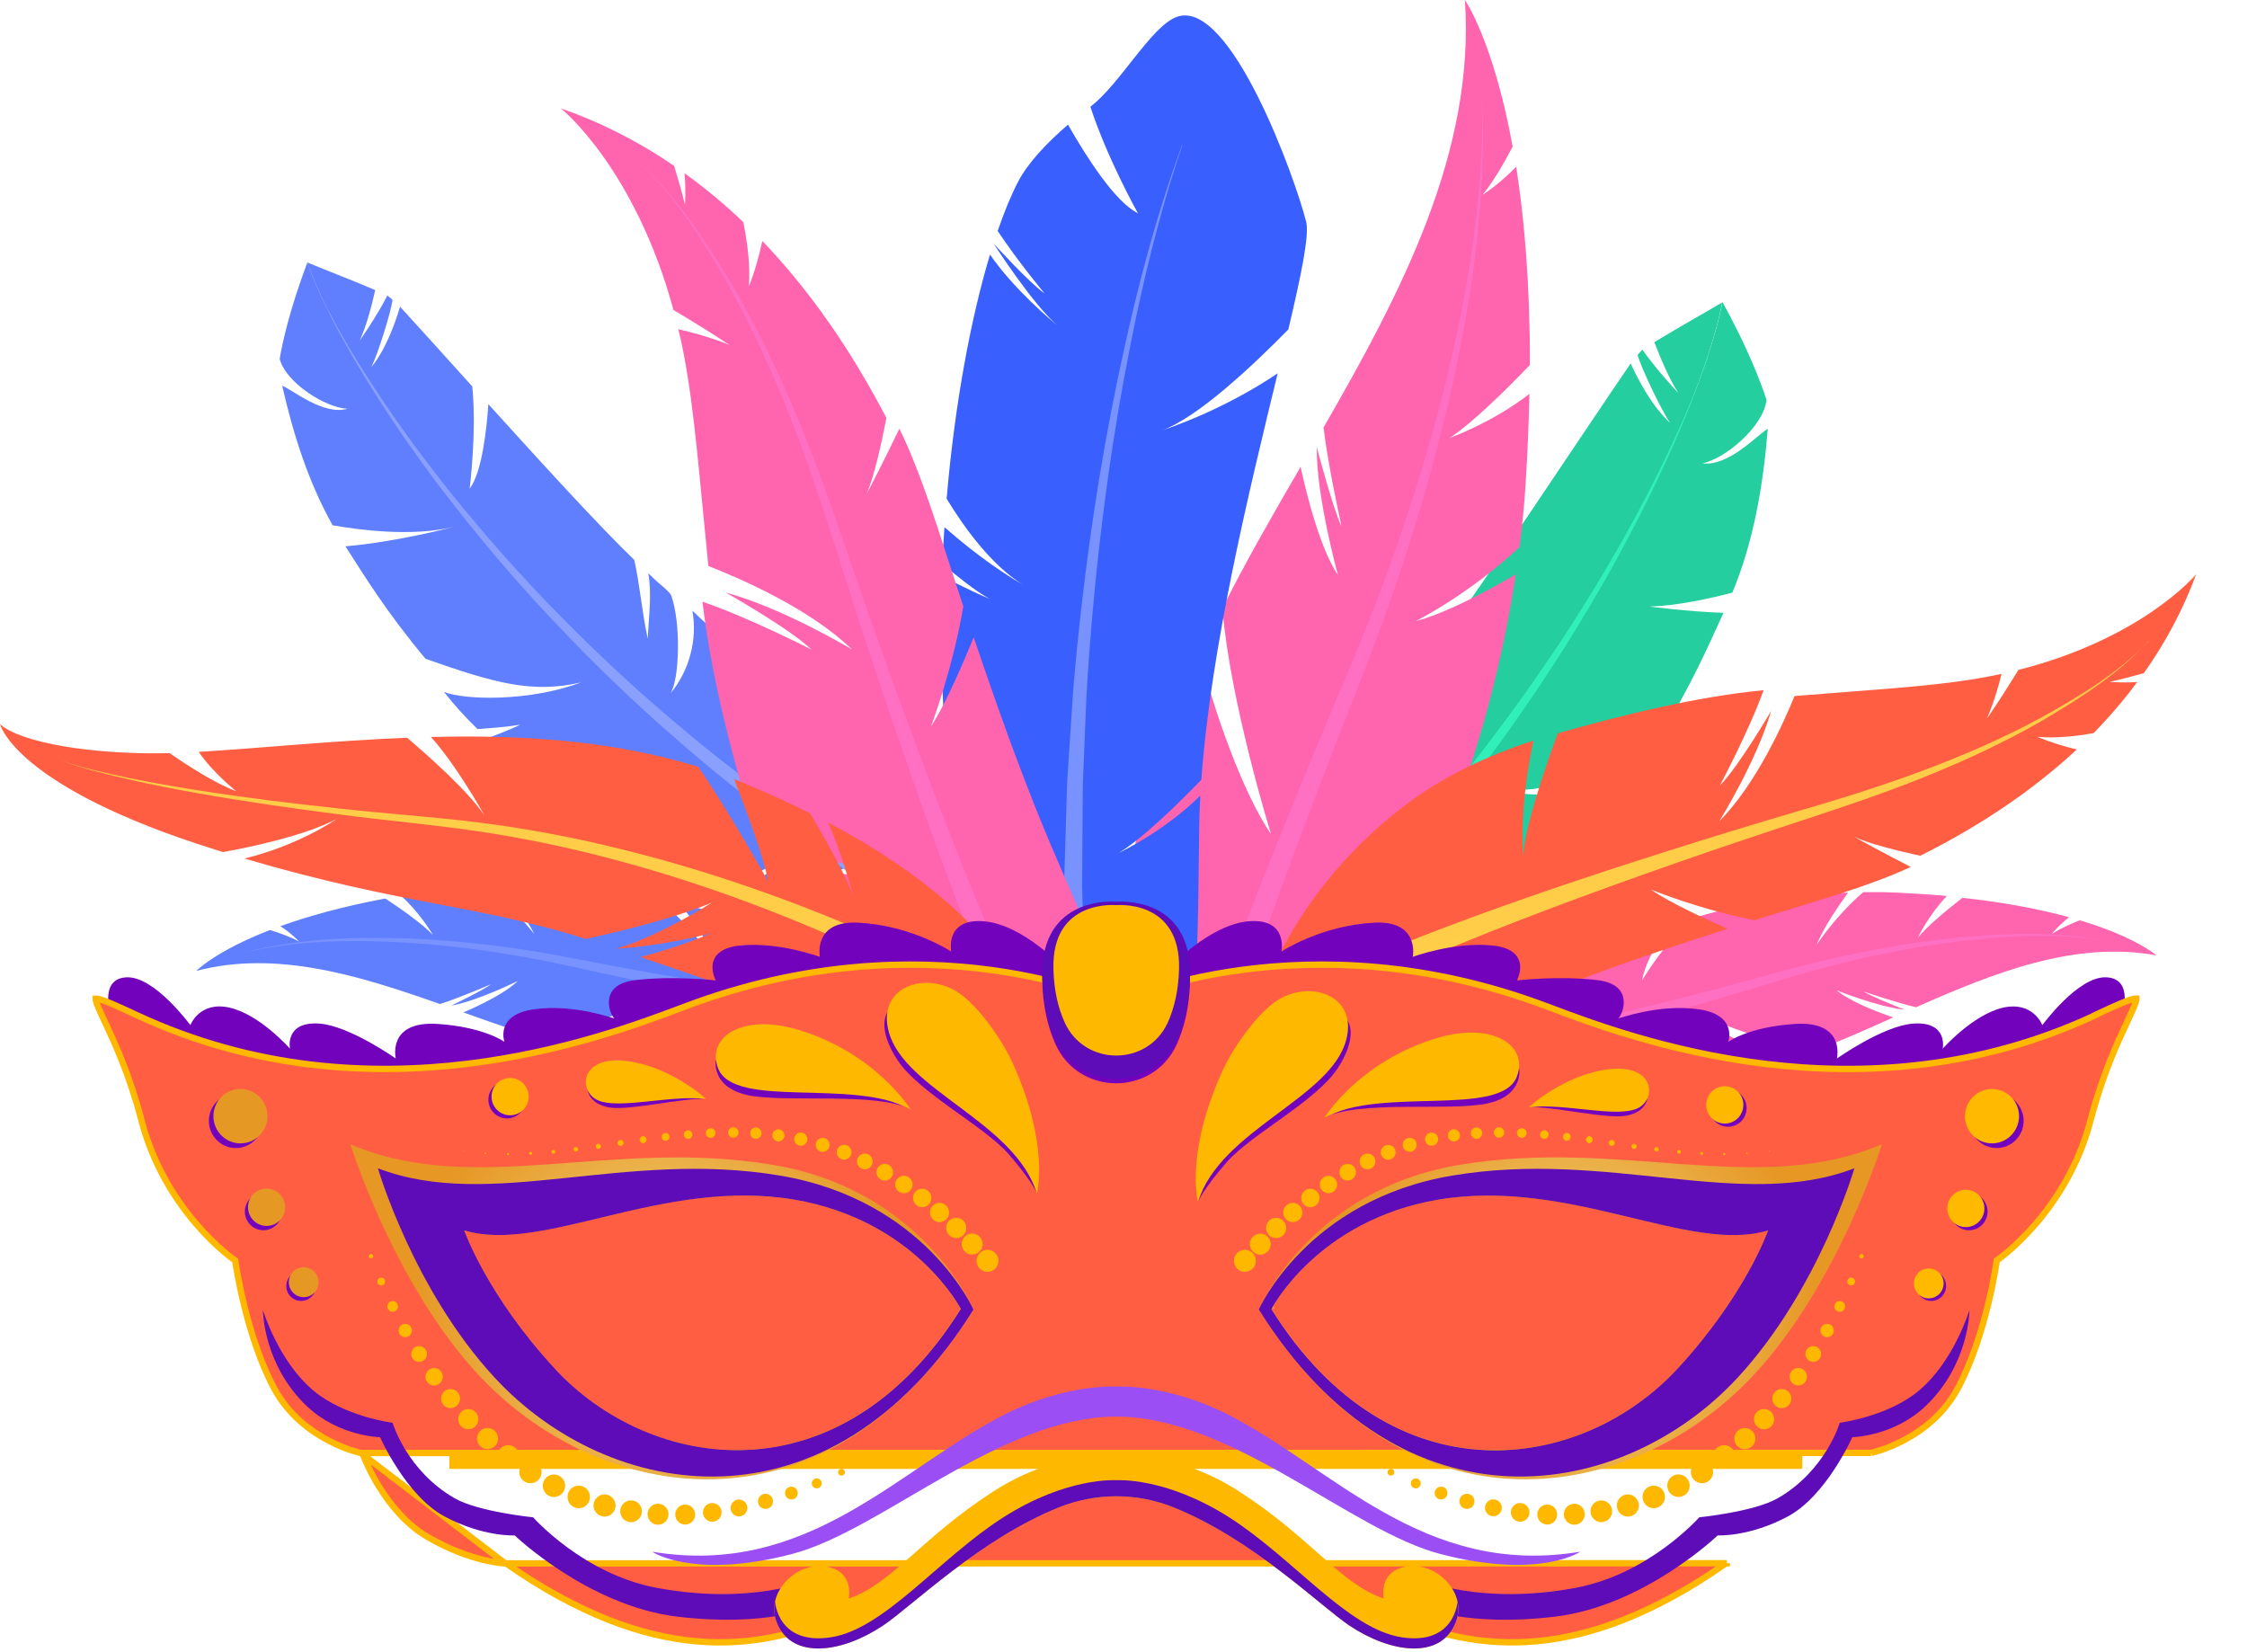 <svg width="170" height="125" viewBox="0 0 170 125" fill="none" xmlns="http://www.w3.org/2000/svg">
<rect x="33.998" y="81.886" width="102.357" height="29.245" fill="#FFB800"/>
<path d="M104.599 63.306C104.643 63.35 104.686 63.393 104.734 63.427C104.691 63.388 104.648 63.345 104.599 63.306Z" fill="url(#paint0_linear_1_306)"/>
<path d="M93.622 77.46C93.253 77.134 91.496 69.825 92.088 68.915C93.597 66.609 95.455 64.668 97.619 62.15C99.618 59.831 101.89 57.275 103.424 55.283C103.334 57.679 104.372 60.075 106.135 61.67C106.192 61.74 106.249 61.785 106.313 61.83C106.256 61.779 106.199 61.721 106.135 61.67C105.218 60.619 104.467 56.077 104.938 53.816C105.053 53.483 105.721 52.797 105.931 52.522C106.129 52.279 106.319 52.022 106.517 51.779C106.466 53.438 106.956 55.136 107.325 57.013C107.484 54.796 107.338 52.637 107.503 50.542C111.449 45.475 120.112 32.209 123.37 27.5C124.911 30.844 126.279 31.895 126.362 32.004C125.668 31.004 124.166 27.82 123.892 26.86C124.051 26.674 124.172 26.533 124.255 26.456C125.407 28.077 126.896 29.653 126.985 29.742C126.304 28.711 125.623 27.084 125.159 25.886C127.565 24.432 128.57 23.906 130.295 22.881C130.295 22.881 126.699 45.379 93.609 77.473L93.622 77.46Z" fill="#24CE9E"/>
<path d="M131.065 44.835C129.43 45.264 126.846 45.847 124.777 45.885C124.777 45.885 127.654 46.27 130.391 46.366C129.2 48.967 127.953 51.862 125.401 56.026C120.175 58.774 117.241 60.068 113.193 59.735C117.445 60.67 122.664 59.825 124.3 58.89C123.625 60.056 122.868 61.189 122.04 62.266C121.124 62.342 119.711 62.432 118.559 62.413C118.654 62.445 119.844 62.816 121.378 63.111C118.323 66.891 114.485 70.267 110.679 73.796C109.527 74.866 107.332 76.583 105.422 77.928C104.283 77.762 100.935 77.204 97.867 75.808C98.052 75.923 101.094 77.819 104.334 78.671C103.182 79.44 102.265 79.946 101.966 79.94C99.79 79.811 93.769 77.563 93.629 77.435C126.712 45.341 130.314 22.843 130.314 22.843C132.236 26.347 133.178 28.82 133.649 30.255C133.433 32.247 130.537 34.713 128.793 35.053C130.785 35.316 132.93 32.913 133.745 32.439C133.401 36.661 132.695 40.908 131.072 44.816V44.828L131.065 44.835Z" fill="#24CE9E"/>
<path d="M129.156 27.09C129.156 27.09 128.812 28.23 128.055 30.172C127.304 32.112 126.133 34.854 124.542 38.051C123.74 39.652 122.842 41.356 121.849 43.144C120.844 44.931 119.743 46.782 118.565 48.678C117.369 50.562 116.108 52.496 114.753 54.412C114.091 55.373 113.378 56.327 112.684 57.288C111.965 58.23 111.271 59.203 110.52 60.126L109.419 61.529C109.037 61.99 108.668 62.451 108.286 62.913C107.548 63.835 106.765 64.725 106.001 65.622C105.238 66.519 104.448 67.371 103.691 68.236C102.921 69.088 102.138 69.914 101.381 70.728C100.598 71.535 99.84 72.316 99.089 73.091C98.319 73.847 97.581 74.584 96.849 75.302C96.117 76.019 95.379 76.685 94.685 77.352C93.991 78.018 93.291 78.639 92.61 79.228C91.254 80.394 89.988 81.439 88.868 82.348C87.735 83.258 86.755 84.046 85.934 84.686C84.298 85.961 83.35 86.698 83.35 86.698C82.987 86.973 82.484 86.916 82.21 86.55C81.937 86.185 81.994 85.679 82.357 85.404H82.376C82.376 85.404 83.324 84.686 84.992 83.45C86.64 82.201 89.008 80.42 91.738 78.178C92.419 77.621 93.113 77.031 93.813 76.384C94.526 75.744 95.264 75.09 96.009 74.405C96.747 73.707 97.511 72.989 98.281 72.252C99.045 71.509 99.815 70.741 100.604 69.953C101.374 69.158 102.164 68.351 102.953 67.531C103.723 66.686 104.531 65.866 105.301 64.988C106.071 64.117 106.861 63.252 107.624 62.349C108.006 61.9 108.395 61.458 108.776 61.004L109.909 59.633C110.673 58.723 111.38 57.775 112.124 56.852C112.837 55.911 113.556 54.975 114.237 54.034C115.625 52.157 116.917 50.254 118.158 48.409C119.38 46.545 120.506 44.719 121.55 42.964C122.581 41.209 123.517 39.518 124.351 37.942C125.999 34.784 127.227 32.074 128.029 30.152C128.831 28.23 129.201 27.103 129.201 27.103H129.169L129.156 27.09Z" fill="#31EFB9"/>
<path d="M53.598 53.061C53.545 53.1 53.497 53.133 53.449 53.148C53.502 53.119 53.55 53.09 53.598 53.061Z" fill="url(#paint1_linear_1_306)"/>
<path d="M64.404 65.363C29.567 40.161 23.248 19.857 23.248 19.857C24.978 20.571 25.974 20.926 28.387 21.946C28.127 23.125 27.711 24.713 27.215 25.759C27.288 25.658 28.462 24.008 29.307 22.353C29.387 22.42 29.525 22.53 29.698 22.685C29.581 23.605 28.601 26.751 28.101 27.767C28.169 27.655 29.282 26.501 30.266 23.202C31.511 24.553 33.496 26.76 35.733 29.24C36.076 32.76 35.531 36.969 35.531 36.969C36.464 35.77 36.826 32.416 36.947 30.576C40.928 34.98 45.415 39.891 47.988 42.362C48.413 44.271 48.567 46.293 49.004 48.312C49.096 46.532 49.32 44.898 49.047 43.373C49.261 43.576 49.474 43.774 49.691 43.983C49.928 44.198 50.639 44.748 50.78 45.047C51.514 47.07 51.432 51.364 50.723 52.466C50.672 52.521 50.628 52.575 50.584 52.628C50.624 52.582 50.675 52.527 50.723 52.466C52.146 50.755 52.78 48.394 52.383 46.197C54.067 47.838 56.505 49.9 58.664 51.768C60.997 53.797 62.967 55.338 64.669 57.27C65.336 58.038 64.691 65.028 64.396 65.378L64.408 65.374L64.404 65.363Z" fill="#607FFF"/>
<path d="M64.403 65.362C64.285 65.493 59.017 68.385 57.031 68.793C56.745 68.855 55.831 68.502 54.671 67.945C57.558 66.723 60.106 64.569 60.266 64.431C57.609 66.123 54.604 67.094 53.559 67.401C51.612 66.422 49.369 65.128 48.156 64.291C44.169 61.529 40.172 58.94 36.851 55.851C38.227 55.371 39.281 54.871 39.361 54.83C38.302 55.004 36.976 55.098 36.129 55.159C35.215 54.275 34.364 53.338 33.59 52.348C35.227 52.993 40.157 53.066 43.957 51.627C40.272 52.488 37.382 51.672 32.193 49.841C29.161 46.202 27.619 43.638 26.134 41.333C30.086 40.993 34.353 39.854 34.353 39.854C31.149 40.648 27.001 40.068 25.165 39.74C23.332 36.48 22.184 32.848 21.35 29.183C22.175 29.516 24.47 31.45 26.283 30.926C24.622 30.853 21.624 28.955 21.159 27.148C21.395 25.768 21.943 23.356 23.253 19.855C23.253 19.855 29.573 40.159 64.409 65.361L64.398 65.364L64.403 65.362Z" fill="#607FFF"/>
<path d="M24.873 23.613C24.873 23.613 25.346 24.619 26.307 26.316C27.255 28.011 28.706 30.385 30.595 33.132C31.548 34.496 32.606 35.963 33.768 37.475C34.936 38.986 36.198 40.553 37.547 42.152C38.903 43.737 40.327 45.354 41.832 46.931C42.578 47.728 43.352 48.516 44.124 49.316C44.911 50.086 45.683 50.887 46.498 51.647L47.705 52.796C48.109 53.168 48.523 53.549 48.928 53.92C49.735 54.677 50.572 55.392 51.4 56.116C52.214 56.838 53.06 57.525 53.878 58.22C54.698 58.903 55.534 59.561 56.346 60.221C57.175 60.856 57.988 61.484 58.773 62.103C59.586 62.693 60.373 63.28 61.146 63.846C61.919 64.412 62.683 64.93 63.42 65.446C64.147 65.971 64.884 66.448 65.586 66.9C66.995 67.795 68.306 68.591 69.468 69.281C70.63 69.971 71.652 70.564 72.497 71.048C74.186 72.01 75.149 72.561 75.149 72.561C75.518 72.774 75.987 72.636 76.187 72.269C76.399 71.897 76.262 71.426 75.897 71.224L75.893 71.213C75.893 71.213 74.917 70.679 73.217 69.759C71.524 68.824 69.106 67.496 66.282 65.796C65.576 65.371 64.859 64.913 64.122 64.416C63.385 63.92 62.615 63.416 61.832 62.879C61.059 62.332 60.26 61.781 59.443 61.199C58.642 60.605 57.827 60.009 56.993 59.395C56.175 58.755 55.332 58.132 54.501 57.472C53.672 56.799 52.817 56.141 51.995 55.434C51.17 54.734 50.32 54.036 49.503 53.308C49.089 52.946 48.673 52.578 48.26 52.216L47.038 51.098C46.218 50.358 45.429 49.583 44.627 48.824C43.841 48.054 43.061 47.288 42.295 46.504C40.762 44.956 39.312 43.373 37.932 41.828C36.559 40.269 35.269 38.731 34.076 37.254C32.891 35.768 31.8 34.332 30.828 32.987C28.882 30.292 27.391 27.951 26.4 26.277C25.404 24.606 24.917 23.611 24.917 23.611L24.883 23.604L24.873 23.613Z" fill="#8AA0FF"/>
<path d="M109.585 33.169C109.774 33.098 112.916 31.97 115.711 29.798C115.664 31.928 115.576 34.201 115.422 36.611C115.322 38.213 115.163 39.804 114.968 41.382C111.183 44.949 107.12 46.991 107.12 46.991C109.549 46.356 112.975 44.456 114.679 43.454C113.547 50.985 111.436 58.219 108.842 64.569C104.767 68.213 99.62 70.516 99.62 70.516C102.592 70.29 105.681 68.634 107.651 67.37C103.394 76.854 98.164 83.964 93.883 86.462C88.535 89.584 87.809 87.37 86.294 84.771C86.294 84.771 80.262 72.978 90.811 49.554C91.843 53.845 94.072 60.065 96.159 63.103C96.059 62.765 93.081 53.127 92.479 46.029C94.248 42.48 96.312 38.919 98.399 35.317C98.912 37.673 99.897 41.519 101.23 43.519C101.23 43.519 99.585 37.62 99.62 33.834C99.62 33.834 100.947 38.807 101.489 39.798C101.436 39.537 100.487 35.305 100.133 32.344C106.053 22.071 111.613 11.442 110.829 0C110.829 0 112.987 3.08 114.443 11.092C113.795 12.326 112.981 13.745 112.167 14.736C112.256 14.682 113.358 14 114.709 12.617C115.322 16.516 115.758 21.466 115.747 27.608C114.119 29.311 111.383 32.047 109.597 33.181L109.585 33.163V33.169Z" fill="#FF64AE"/>
<path d="M112.032 6.784C112.232 8.695 112.232 10.623 112.156 12.54C112.103 14.457 111.92 16.38 111.731 18.285C111.307 22.101 110.611 25.893 109.774 29.644C108.064 37.145 105.711 44.492 102.869 51.65C100.062 58.777 97.332 65.94 94.791 73.163C92.273 80.379 89.897 87.667 88.187 95.074L85.958 94.528C87.892 87.014 90.475 79.762 93.187 72.569C95.917 65.388 98.836 58.279 101.825 51.222C104.815 44.196 107.338 36.95 109.225 29.525C110.145 25.816 110.935 22.059 111.454 18.261C111.696 16.362 111.914 14.463 112.026 12.54C112.144 10.629 112.191 8.701 112.044 6.796L112.032 6.784Z" fill="#FF70C2"/>
<path d="M145.092 70.952C145.142 70.852 145.946 69.189 147.294 67.786C146.143 67.677 144.905 67.6 143.585 67.536C142.713 67.494 141.838 67.485 140.971 67.495C138.803 69.36 137.453 71.47 137.453 71.47C137.946 70.172 139.184 68.412 139.818 67.533C135.662 67.697 131.62 68.429 128.017 69.468C125.797 71.485 124.23 74.183 124.23 74.183C124.533 72.566 125.617 70.966 126.421 69.965C121.022 71.735 116.85 74.174 115.238 76.381C113.228 79.127 114.386 79.653 115.701 80.65C115.701 80.65 121.73 84.677 135.067 80.291C132.801 79.472 129.563 77.867 128.037 76.534C128.208 76.611 133.262 78.826 137.074 79.582C139.097 78.827 141.159 77.908 143.238 76.975C141.993 76.552 139.967 75.772 138.963 74.925C138.963 74.925 142.06 76.18 144.113 76.393C144.113 76.393 141.493 75.364 140.993 75.011C141.131 75.058 143.367 75.828 144.96 76.205C150.893 73.578 156.982 71.157 163.145 72.276C163.145 72.276 161.603 70.9 157.349 69.625C156.636 69.905 155.822 70.277 155.239 70.656C155.273 70.602 155.709 70.048 156.54 69.392C154.46 68.828 151.807 68.283 148.473 67.926C147.454 68.712 145.808 70.055 145.081 70.966L145.092 70.946L145.092 70.952Z" fill="#FF64AE"/>
<path d="M159.544 71.195C155.407 70.521 151.184 70.812 147.046 71.372C142.903 71.958 138.833 72.904 134.835 74.122C130.824 75.34 126.797 76.521 122.736 77.583C118.68 78.638 114.581 79.625 110.389 80.228L110.222 78.969C114.34 78.481 118.429 77.61 122.493 76.664C126.556 75.705 130.611 74.644 134.642 73.52C138.692 72.395 142.814 71.547 146.983 71.055C151.143 70.603 155.392 70.413 159.512 71.191L159.531 71.189L159.544 71.195Z" fill="#FF70C2"/>
<path d="M32.751 70.733C32.694 70.637 31.765 69.041 30.313 67.747C31.453 67.549 32.681 67.376 33.992 67.209C34.858 67.1 35.73 67.023 36.596 66.966C38.9 68.657 40.409 70.656 40.409 70.656C39.817 69.4 38.448 67.741 37.748 66.915C41.905 66.754 45.991 67.171 49.664 67.927C52.032 69.766 53.801 72.335 53.801 72.335C53.375 70.746 52.172 69.234 51.294 68.298C56.812 69.644 61.16 71.752 62.936 73.827C65.151 76.409 64.037 77.024 62.802 78.12C62.802 78.12 57.099 82.604 43.464 79.267C45.66 78.273 48.767 76.422 50.186 74.974C50.02 75.064 45.151 77.665 41.408 78.716C39.333 78.12 37.207 77.364 35.062 76.595C36.271 76.076 38.232 75.141 39.168 74.218C39.168 74.218 36.176 75.711 34.145 76.082C34.145 76.082 36.679 74.852 37.15 74.462C37.016 74.519 34.846 75.461 33.286 75.961C27.169 73.802 20.912 71.861 14.852 73.456C14.852 73.456 16.284 71.963 20.428 70.361C21.16 70.585 22 70.893 22.611 71.226C22.573 71.175 22.096 70.656 21.217 70.067C23.248 69.343 25.851 68.593 29.148 67.978C30.224 68.683 31.968 69.894 32.764 70.746L32.751 70.727V70.733Z" fill="#607FFF"/>
<path d="M18.353 72.104C22.407 71.002 26.653 70.867 30.835 70.995C35.03 71.162 39.212 71.681 43.33 72.495C47.436 73.289 51.554 74.045 55.685 74.686C59.81 75.314 63.954 75.865 68.098 76.031L68.028 77.3C63.807 77.018 59.651 76.358 55.513 75.621C51.389 74.878 47.283 74.019 43.184 73.11C39.11 72.206 34.972 71.578 30.797 71.316C26.64 71.079 22.401 71.117 18.321 72.11H18.34L18.353 72.104Z" fill="#7892FF"/>
<path d="M87.822 32.587C88.279 32.443 92.431 31.092 96.664 28.247C94.572 36.886 91.627 48.81 90.89 58.991C89.274 60.669 86.52 63.392 84.644 64.529C84.991 64.365 88.217 62.767 90.813 60.192C90.762 61.039 90.732 61.868 90.726 62.679C90.613 70.124 90.753 76.255 89.253 80.431C88.669 82.07 85.716 84.123 83.954 84.033C80.86 83.881 78.45 81.469 78.45 81.469C78.45 81.469 73.004 77.01 71.453 54.827C71.186 51.016 71.147 47.227 71.265 43.568C72.847 44.434 74.602 45.199 74.877 45.313C73.797 44.73 72.155 43.387 71.3 42.666C71.334 41.727 71.39 40.795 71.454 39.883C74.119 42.228 76.267 43.591 77.371 44.22C74.977 42.75 72.898 39.831 71.619 37.733C72.239 30.481 73.471 24.012 74.899 19.261C76.756 21.94 79.59 24.29 79.97 24.595C78.128 23.002 75.337 18.685 75.173 18.421C75.35 18.613 77.852 21.377 79.032 22.202C78.916 22.063 77.04 19.813 75.481 17.474C75.988 15.995 76.509 14.736 77.034 13.736C77.728 12.393 79.123 10.87 80.8 9.431C82.173 11.839 84.365 15.292 86.093 16.134C86.015 15.994 83.797 12.033 82.493 8.072C84.737 6.383 87.087 1.986 89.029 1.278C93.07 -0.187 97.987 13.455 98.819 16.779C99.071 17.782 98.454 20.764 97.472 24.921C94.803 27.648 90.546 31.661 87.826 32.591L87.805 32.592L87.822 32.587Z" fill="#395FFF"/>
<path d="M89.46 10.959C87.245 17.493 85.787 24.255 84.612 31.043C83.47 37.84 82.703 44.696 82.261 51.565C82.156 53.286 82.105 55.008 82.029 56.72L81.924 59.298L81.903 61.876L81.869 67.04L82.025 72.196L82.101 74.774C82.135 75.63 82.211 76.487 82.261 77.348L82.611 82.491L82.699 83.775L82.834 85.056L83.112 87.621L83.668 92.747L81.713 92.976L81.28 87.791L81.061 85.2L80.951 83.907L80.892 82.609L80.66 77.42C80.627 76.555 80.572 75.69 80.555 74.821L80.534 72.222L80.5 67.023L80.656 61.834L80.732 59.243L80.9 56.653C81.023 54.923 81.115 53.197 81.254 51.476C81.861 44.581 82.792 37.726 84.102 30.937C85.437 24.162 87.063 17.425 89.435 10.942L89.448 10.955L89.46 10.959Z" fill="#7892FF"/>
<path d="M79.912 38.08C79.651 37.944 79.396 37.788 79.144 37.628C79.545 37.881 79.801 38.021 79.912 38.08Z" fill="url(#paint2_linear_1_306)"/>
<path d="M83.232 89.416C83.232 89.416 72.215 87.474 63.471 76.165C61.056 73.038 59.251 69.356 57.883 65.389C63.912 66.558 67.815 66.081 67.815 66.081C65.237 66.031 59.137 63.968 57.207 63.299C55.523 57.736 53.806 51.256 53.146 45.522C56.744 46.757 61.388 49.143 61.388 49.143C59.824 47.607 54.901 44.825 54.901 44.825C59.191 45.999 64.147 48.951 64.457 49.138C61.219 45.994 55.855 43.706 53.593 42.823C52.961 36.645 52.546 30.944 51.712 26.697C51.598 26.083 51.461 25.485 51.32 24.909C53.44 25.381 54.994 26.011 55.196 26.105C53.735 25.128 52.116 24.146 50.954 23.455C48.065 12.838 42.619 8.35 42.434 8.196C45.459 9.255 48.321 10.709 51.009 12.558C51.26 13.392 51.669 14.802 51.821 15.493C51.821 15.493 51.903 14.462 51.794 13.112C53.331 14.215 54.819 15.45 56.237 16.805C56.537 18.292 56.782 20.108 56.657 21.671C56.657 21.671 57.185 20.47 57.676 18.231C61.203 21.913 64.343 26.395 67.063 31.624C66.687 33.567 66.109 36.178 65.553 37.38C65.689 37.177 66.998 34.615 68.044 32.431C69.751 35.904 71.108 40.502 72.454 44.578C72.596 45.023 72.749 45.451 72.88 45.879C72.106 50.477 70.552 54.647 70.443 54.943C71.56 53.269 73.059 49.714 73.665 48.216C78.969 63.936 80.746 66.24 83.237 72.786C87.653 84.385 83.237 89.421 83.237 89.421V89.41L83.232 89.416Z" fill="#FF64AE"/>
<path d="M48.235 12.179C51.091 14.72 53.222 17.957 55.191 21.205C57.148 24.492 58.799 27.948 60.276 31.471C61.754 34.993 63.024 38.614 64.251 42.225C65.488 45.829 66.764 49.429 68.067 53.011C70.689 60.166 73.42 67.282 76.478 74.245C77.999 77.724 79.629 81.164 81.406 84.494C83.183 87.814 85.124 91.084 87.511 93.844L85.909 95.248C83.379 92.17 81.499 88.785 79.76 85.356C78.037 81.915 76.478 78.409 75.033 74.865C72.117 67.787 69.56 60.583 67.107 53.346C65.886 49.73 64.692 46.098 63.542 42.461C62.397 38.812 61.214 35.207 59.819 31.657C58.423 28.118 56.848 24.645 54.972 21.326C53.075 18.045 51.02 14.769 48.224 12.179L48.235 12.19V12.179Z" fill="#FF70C2"/>
<path d="M94.607 77.969C94.607 77.969 96.499 68.268 106.514 60.766C109.287 58.697 112.527 57.169 116.013 56.028C114.882 61.328 115.238 64.79 115.238 64.79C115.329 62.52 117.224 57.171 117.858 55.479C122.749 54.089 128.423 52.693 133.427 52.219C132.289 55.373 130.118 59.428 130.118 59.428C131.487 58.079 134.003 53.781 134.003 53.781C132.898 57.551 130.237 61.869 130.069 62.138C132.863 59.341 134.958 54.643 135.77 52.661C141.169 52.209 146.14 51.953 149.858 51.29C150.398 51.195 150.917 51.09 151.429 50.979C150.986 52.846 150.396 54.202 150.323 54.374C151.201 53.1 152.086 51.689 152.705 50.684C162.005 48.321 166.03 43.599 166.156 43.439C165.185 46.085 163.853 48.587 162.198 50.927C161.467 51.126 160.235 51.467 159.622 51.585C159.622 51.585 160.521 51.679 161.693 51.599C160.708 52.933 159.607 54.219 158.397 55.462C157.099 55.696 155.511 55.879 154.143 55.741C154.143 55.741 155.187 56.229 157.122 56.702C153.848 59.747 149.89 62.442 145.279 64.743C143.596 64.377 141.335 63.821 140.286 63.301C140.464 63.425 142.666 64.624 144.56 65.588C141.501 67.025 137.473 68.145 133.893 69.261C133.506 69.386 133.117 69.499 132.754 69.621C128.761 68.854 125.155 67.405 124.902 67.299C126.34 68.313 129.411 69.701 130.71 70.269C116.917 74.664 114.873 76.192 109.115 78.279C98.925 81.963 94.621 77.98 94.621 77.98L94.62 77.967L94.607 77.969Z" fill="#FF5E43"/>
<path d="M162.565 48.476C160.313 50.964 157.448 52.782 154.585 54.476C151.687 56.149 148.649 57.558 145.556 58.799C142.458 60.048 139.276 61.108 136.116 62.145C132.957 63.183 129.801 64.245 126.656 65.345C120.374 67.544 114.124 69.842 108.018 72.437C104.957 73.725 101.947 75.098 99.013 76.608C96.094 78.129 93.219 79.78 90.797 81.833L89.37 80.112C92.12 77.922 95.12 76.332 98.156 74.872C101.194 73.418 104.285 72.112 107.401 70.9C113.632 68.469 119.965 66.353 126.324 64.338C129.501 63.33 132.694 62.353 135.88 61.415C139.086 60.481 142.254 59.501 145.371 58.34C148.481 57.18 151.544 55.859 154.467 54.273C157.366 52.657 160.255 50.914 162.569 48.501L162.579 48.48L162.565 48.476Z" fill="#FFCD48"/>
<path d="M78.419 78.342C78.419 78.342 76.332 79.928 71.215 79.603C68.211 79.423 58.075 75.659 48.456 72.409C51.342 71.667 53.644 70.673 53.844 70.586C50.277 71.554 46.757 71.775 46.608 71.786C49.899 70.817 53.859 68.289 53.859 68.289C50.881 69.545 46.255 70.617 44.316 71.034C36.201 68.464 30.301 68.438 18.492 64.952C22.498 63.989 25.318 62.073 25.492 61.944C22.974 63.304 18.297 64.21 16.875 64.462C16.67 64.401 16.466 64.334 16.261 64.272C1.121 59.539 0 54.786 0 54.786C1.53 56.181 6.969 57.118 12.833 56.98C14.086 57.85 16.307 59.297 17.873 59.858C17.755 59.766 16.061 58.406 15.033 56.882C19.776 56.603 25.169 56.037 30.798 55.816C32.481 57.242 35.423 59.869 36.651 61.692C36.503 61.424 34.466 57.803 32.604 55.759C39.307 55.584 46.266 55.986 52.82 58.01C55.123 61.342 58.111 66.682 58.111 66.682C57.845 65.024 56.371 61.089 55.547 58.952C55.839 59.07 56.126 59.178 56.417 59.307C58.183 60.039 59.805 60.785 61.294 61.532C62.138 62.959 64.031 66.26 64.563 67.815C64.338 66.996 63.53 64.153 62.65 62.227C77.769 70.23 78.414 78.342 78.414 78.342H78.404H78.419Z" fill="#FF5E43"/>
<path d="M4.564 57.515C6.243 58.113 7.993 58.483 9.722 58.854C11.462 59.209 13.217 59.519 14.977 59.791C18.487 60.343 22.023 60.78 25.558 61.156C29.094 61.558 32.635 61.779 36.191 62.222C39.737 62.67 43.252 63.324 46.726 64.179C53.67 65.868 60.444 68.273 66.984 71.194C73.523 74.103 79.832 77.559 85.9 81.339L84.954 82.868C78.998 78.985 72.847 75.442 66.431 72.424C60.02 69.396 53.363 66.868 46.511 65.044C43.083 64.128 39.614 63.402 36.099 62.882C32.594 62.367 29.038 62.068 25.507 61.594C21.972 61.136 18.451 60.631 14.941 60.008C13.186 59.699 11.436 59.354 9.707 58.957C7.972 58.556 6.232 58.144 4.57 57.515V57.505L4.564 57.515Z" fill="#FFCD48"/>
<path d="M159.308 73.94C157.196 73.882 154.515 77.56 154.515 77.56C154.515 77.56 153.831 75.726 151.545 76.235C149.264 76.755 146.979 79.337 146.979 79.337C146.979 79.337 147.408 77.269 144.775 77.439C142.494 77.589 138.974 80.084 138.974 80.084C138.974 80.084 139.659 77.206 135.777 77.468C132.277 77.696 130.753 78.822 130.753 78.822C130.753 78.822 131.491 76.755 128.472 76.352C125.444 75.949 122.599 77.041 122.431 77.041C122.768 76.793 123.694 74.498 120.888 74.158C117.975 73.799 114.769 74.173 114.769 74.173C114.769 74.173 116.008 71.829 112.878 71.528C109.976 71.246 106.885 72.392 106.885 72.392C106.885 72.392 107.444 69.621 103.968 69.805C99.917 70.018 96.952 71.989 96.952 71.989C96.952 71.989 97.463 69.499 94.551 69.693C91.542 69.892 88.441 73.255 88.441 73.255C88.441 73.255 87.096 71.072 84.458 71.072C81.821 71.072 80.475 73.255 80.475 73.255C80.475 73.255 77.375 69.892 74.366 69.693C71.463 69.499 71.965 71.989 71.965 71.989C71.965 71.989 68.995 70.018 64.949 69.805C61.468 69.621 62.032 72.392 62.032 72.392C62.032 72.392 58.946 71.246 56.038 71.528C52.904 71.834 54.148 74.173 54.148 74.173C54.148 74.173 50.942 73.799 48.029 74.158C45.223 74.498 46.144 76.803 46.486 77.041C46.317 77.041 43.463 75.949 40.444 76.352C37.416 76.755 38.164 78.822 38.164 78.822C38.164 78.822 36.635 77.706 33.139 77.468C29.253 77.206 29.942 80.084 29.942 80.084C29.942 80.084 26.432 77.594 24.142 77.439C21.514 77.269 21.938 79.337 21.938 79.337C21.938 79.337 19.657 76.75 17.372 76.235C15.091 75.716 14.402 77.56 14.402 77.56C14.402 77.56 11.721 73.882 9.609 73.94C7.497 73.998 8.355 76.696 8.355 76.696C8.355 76.696 17.155 84.34 39.538 84.107C61.892 83.879 84.41 79.861 84.468 79.856C84.526 79.865 107.044 83.879 129.398 84.107C151.781 84.335 160.581 76.696 160.581 76.696C160.581 76.696 161.439 73.998 159.327 73.94H159.313H159.308Z" fill="#7302BC"/>
<path d="M130.645 118.271C130.645 118.271 130.645 118.271 130.652 118.511L130.645 118.271L130.645 118.271ZM130.645 118.271L130.572 118.273L130.513 118.315C129.242 119.213 127.914 120.052 126.511 120.814L126.51 120.814C121.512 123.542 117.167 124.439 113.273 124.221C109.377 124.003 105.912 122.669 102.678 120.903C100.399 119.659 98.247 118.21 96.138 116.789C95.247 116.188 94.363 115.593 93.48 115.02C90.521 113.101 87.584 111.444 84.484 110.787L84.434 110.777L84.384 110.787C81.287 111.445 78.351 113.103 75.393 115.022C74.513 115.593 73.632 116.187 72.743 116.786C70.632 118.208 68.478 119.66 66.196 120.905C62.961 122.67 59.496 124.004 55.598 124.222C51.703 124.439 47.357 123.542 42.358 120.814L42.357 120.813C40.954 120.057 39.626 119.213 38.354 118.324L38.295 118.282L38.223 118.28M130.645 118.271L38.223 118.28M141.567 109.919L141.567 109.919L141.567 109.919ZM141.567 109.919L141.567 109.919L141.569 109.918L141.577 109.916L141.613 109.908C141.645 109.901 141.692 109.889 141.754 109.873C141.879 109.84 142.06 109.788 142.284 109.714C142.734 109.565 143.357 109.324 144.047 108.959C145.428 108.229 147.064 107.007 148.121 105.037L148.121 105.037C149.197 103.037 149.931 100.645 150.397 98.745C150.63 97.796 150.795 96.974 150.901 96.389C150.954 96.096 150.993 95.863 151.018 95.704C151.031 95.624 151.04 95.563 151.047 95.521L151.053 95.475L151.055 95.463L151.056 95.46L151.056 95.46L151.07 95.355L151.158 95.294L151.158 95.294L151.16 95.293L151.17 95.285C151.18 95.279 151.194 95.269 151.212 95.255C151.25 95.228 151.306 95.187 151.378 95.132C151.522 95.022 151.731 94.856 151.988 94.634C152.503 94.191 153.21 93.525 153.975 92.641C155.504 90.872 157.259 88.231 158.169 84.741C159.065 81.297 160.226 78.819 160.951 77.271C161.178 76.788 161.361 76.396 161.481 76.093C161.544 75.934 161.587 75.806 161.611 75.706C161.63 75.627 161.633 75.578 161.632 75.55C161.628 75.55 161.624 75.549 161.618 75.549C161.592 75.548 161.556 75.55 161.506 75.557C161.3 75.588 160.97 75.699 160.472 75.908C159.983 76.112 159.355 76.401 158.559 76.773L158.566 76.788C140.798 85.111 123.32 78.514 117.235 76.217L117.07 76.155L117.07 76.155C107.883 72.684 99.761 72.598 93.93 73.382C91.014 73.774 88.671 74.383 87.056 74.896C86.248 75.152 85.622 75.384 85.197 75.552C84.793 75.713 84.573 75.814 84.553 75.824L84.552 75.824L84.444 75.879L84.335 75.824L84.334 75.824C84.314 75.814 84.095 75.713 83.69 75.552C83.266 75.384 82.64 75.152 81.832 74.896C80.217 74.383 77.875 73.774 74.96 73.382C69.129 72.598 61.007 72.684 51.817 76.155L51.817 76.155C51.764 76.175 51.709 76.196 51.653 76.217C45.57 78.513 28.1 85.107 10.321 76.788C9.52 76.414 8.888 76.123 8.398 75.917C7.9 75.709 7.57 75.597 7.364 75.566C7.315 75.559 7.279 75.557 7.253 75.558C7.248 75.558 7.243 75.559 7.239 75.559C7.238 75.587 7.242 75.635 7.261 75.714C7.284 75.814 7.327 75.942 7.39 76.101C7.51 76.403 7.693 76.793 7.918 77.274C8.643 78.821 9.804 81.302 10.7 84.751C11.607 88.241 13.361 90.882 14.891 92.651C15.656 93.535 16.364 94.2 16.879 94.644C17.137 94.865 17.346 95.032 17.49 95.142C17.562 95.197 17.618 95.238 17.655 95.265C17.674 95.279 17.688 95.289 17.698 95.295L17.708 95.302L17.71 95.304L17.71 95.304L17.71 95.304L17.71 95.304L17.798 95.364L17.812 95.469L17.812 95.469L17.813 95.47L17.813 95.473L17.815 95.484L17.822 95.531C17.828 95.572 17.837 95.634 17.85 95.713C17.875 95.873 17.914 96.106 17.967 96.398C18.074 96.984 18.238 97.806 18.471 98.754C18.937 100.654 19.671 103.046 20.747 105.046C21.807 107.017 23.443 108.239 24.823 108.969C25.512 109.334 26.135 109.574 26.584 109.724C26.809 109.798 26.99 109.85 27.114 109.882C27.176 109.899 27.224 109.91 27.255 109.918L27.291 109.926L27.299 109.928L27.301 109.928L27.301 109.928L27.301 109.928M141.567 109.919L27.301 109.928M38.223 118.28L38.223 118.28L38.223 118.28L38.222 118.28L38.218 118.28L38.198 118.279C38.18 118.278 38.151 118.277 38.114 118.274C38.039 118.268 37.926 118.258 37.779 118.24C37.487 118.203 37.059 118.134 36.527 118.003C35.462 117.741 33.979 117.235 32.316 116.256L32.316 116.256C30.677 115.292 29.466 113.754 28.662 112.443C28.261 111.79 27.965 111.197 27.768 110.769C27.67 110.555 27.597 110.382 27.549 110.263C27.524 110.203 27.506 110.157 27.495 110.127L27.482 110.092L27.479 110.084L27.478 110.082L27.478 110.082L27.478 110.082L27.432 109.956L27.301 109.928M38.223 118.28L27.301 109.928M41.418 103.299H41.408L41.782 103.703C41.868 103.796 41.955 103.889 42.043 103.98L42.209 104.159V104.15C45.855 107.848 51.119 110.201 56.615 109.928C62.34 109.643 68.282 106.51 72.887 99.154L72.96 99.038L72.897 98.916L72.683 99.026C72.897 98.916 72.897 98.916 72.897 98.916L72.897 98.915L72.896 98.914L72.894 98.909L72.885 98.893C72.878 98.879 72.867 98.859 72.853 98.833C72.824 98.781 72.781 98.706 72.723 98.61C72.608 98.418 72.434 98.144 72.197 97.812C71.722 97.146 70.993 96.245 69.975 95.295C67.938 93.394 64.742 91.3 60.105 90.514L60.064 90.751L60.105 90.514C55.091 89.665 50.294 90.714 46.04 91.733C45.8 91.79 45.561 91.848 45.325 91.905C43.46 92.354 41.71 92.775 40.087 93.008C38.259 93.27 36.617 93.289 35.182 92.851L34.728 92.712L34.884 93.16L35.111 93.081C34.884 93.16 34.884 93.16 34.884 93.16L34.884 93.16L34.884 93.161L34.885 93.164L34.89 93.176L34.906 93.22C34.92 93.259 34.941 93.315 34.97 93.389C35.027 93.536 35.115 93.751 35.236 94.027C35.478 94.578 35.854 95.369 36.393 96.335C37.417 98.173 39.028 100.644 41.418 103.299ZM133.767 93.086L133.994 93.165L134.149 92.717L133.696 92.855C132.262 93.293 130.621 93.274 128.793 93.011C127.173 92.778 125.425 92.358 123.563 91.909C123.324 91.852 123.084 91.794 122.841 91.736C118.587 90.718 113.789 89.67 108.773 90.519L108.773 90.519C104.138 91.305 100.942 93.399 98.904 95.3C97.886 96.25 97.157 97.151 96.682 97.816C96.445 98.149 96.27 98.423 96.155 98.615C96.097 98.711 96.054 98.786 96.025 98.838C96.011 98.864 96 98.884 95.993 98.898L95.984 98.914L95.982 98.919L95.981 98.92L95.981 98.92C95.981 98.921 95.981 98.921 96.195 99.031L95.981 98.921L95.918 99.042L95.99 99.158C100.595 106.518 106.538 109.653 112.263 109.938C117.938 110.221 123.366 107.701 127.02 103.79H127.16V103.633C129.716 100.854 131.419 98.253 132.485 96.34C133.023 95.374 133.4 94.583 133.642 94.032C133.763 93.756 133.85 93.541 133.908 93.394C133.937 93.32 133.958 93.263 133.972 93.225L133.988 93.181L133.992 93.169L133.993 93.166L133.994 93.165L133.994 93.165C133.994 93.165 133.994 93.165 133.767 93.086Z" fill="#FF5E43" stroke="#FFB800" stroke-width="0.481"/>
<path d="M19.894 99.147C19.894 99.147 19.894 103.214 23.201 106.374C25.627 108.684 28.756 108.732 28.756 108.732C28.756 108.732 30.704 113.158 33.626 114.726C36.548 116.294 38.94 116.163 38.94 116.163C38.94 116.163 44.524 121.516 51.265 122.312C58.001 123.112 61.347 121.588 61.347 121.588L61.275 119.521C61.275 119.521 56.945 121.477 49.693 120.132C44.123 119.094 40.334 114.794 40.334 114.794C40.334 114.794 36.158 114.377 34.379 113.343C30.753 111.246 29.701 107.64 29.701 107.64C29.701 107.64 26.104 107.194 23.732 105.223C21.07 103.006 19.903 99.147 19.903 99.147H19.894Z" fill="#5E0BB8"/>
<path d="M148.999 99.147C148.999 99.147 148.999 103.214 145.691 106.374C143.266 108.684 140.137 108.732 140.137 108.732C140.137 108.732 138.188 113.158 135.266 114.726C132.344 116.294 129.953 116.163 129.953 116.163C129.953 116.163 124.369 121.516 117.628 122.312C110.892 123.112 107.546 121.588 107.546 121.588L107.618 119.521C107.618 119.521 111.948 121.477 119.2 120.132C124.769 119.094 128.559 114.794 128.559 114.794C128.559 114.794 132.735 114.377 134.514 113.343C138.14 111.246 139.191 107.64 139.191 107.64C139.191 107.64 142.789 107.194 145.161 105.223C147.823 103.006 148.989 99.147 148.989 99.147H148.999Z" fill="#5E0BB8"/>
<path d="M58.531 88.14C46.269 86.068 35.941 90.601 26.514 86.573C26.514 86.573 29.759 97.05 36.148 103.957C45.078 113.624 62.35 117.133 73.653 99.079C73.653 99.079 69.872 90.062 58.536 88.14H58.526H58.531ZM40.854 103.258C35.507 97.482 33.761 92.43 33.761 92.43C39.909 94.304 49.326 88.281 59.597 90.023C69.081 91.629 72.693 99.035 72.693 99.035C63.237 114.153 48.328 111.358 40.854 103.258Z" fill="url(#paint3_radial_1_306)"/>
<path d="M95.24 99.079C106.538 117.133 123.815 113.624 132.745 103.957C139.129 97.05 142.379 86.573 142.379 86.573C132.952 90.601 122.624 86.058 110.362 88.14C99.021 90.057 95.245 99.079 95.245 99.079H95.236H95.24ZM96.195 99.035C96.195 99.035 99.807 91.629 109.291 90.023C119.562 88.281 128.979 94.304 135.127 92.43C135.127 92.43 133.376 97.478 128.034 103.258C120.56 111.353 105.651 114.143 96.195 99.035Z" fill="url(#paint4_radial_1_306)"/>
<path d="M59.052 88.946C47.205 86.936 37.118 91.668 28.593 88.388C28.593 88.388 31.254 97.55 37.421 104.223C46.048 113.561 62.736 116.521 73.648 99.079C73.648 99.079 69.998 90.795 59.043 88.946H59.052ZM41.978 103.549C36.814 97.963 35.121 93.085 35.121 93.085C41.062 94.9 50.156 89.077 60.075 90.756C69.241 92.309 72.693 99.031 72.693 99.031C63.556 113.629 49.191 111.358 41.968 103.544H41.978V103.549Z" fill="#5E0BB8"/>
<path d="M28.067 95.207C27.98 95.207 27.903 95.134 27.903 95.042C27.903 94.949 27.975 94.877 28.067 94.877C28.159 94.877 28.232 94.949 28.232 95.042C28.232 95.134 28.159 95.207 28.067 95.207Z" fill="#FFB800"/>
<path d="M28.843 97.25C28.679 97.25 28.549 97.114 28.549 96.954C28.549 96.793 28.684 96.657 28.843 96.657C29.003 96.657 29.138 96.793 29.138 96.954C29.138 97.114 29.003 97.25 28.843 97.25Z" fill="#FFB800"/>
<path d="M29.707 99.245C29.48 99.245 29.301 99.06 29.301 98.837C29.301 98.614 29.485 98.429 29.707 98.429C29.929 98.429 30.113 98.614 30.113 98.837C30.113 99.06 29.929 99.245 29.707 99.245Z" fill="#FFB800"/>
<path d="M30.661 101.166C30.381 101.166 30.159 100.943 30.159 100.662C30.159 100.38 30.381 100.157 30.661 100.157C30.941 100.157 31.162 100.38 31.162 100.662C31.162 100.943 30.941 101.166 30.661 101.166Z" fill="#FFB800"/>
<path d="M31.707 103.035C31.384 103.035 31.114 102.768 31.114 102.438C31.114 102.108 31.38 101.841 31.707 101.841C32.035 101.841 32.3 102.108 32.3 102.438C32.3 102.768 32.035 103.035 31.707 103.035Z" fill="#FFB800"/>
<path d="M32.845 104.821C32.483 104.821 32.189 104.525 32.189 104.161C32.189 103.797 32.483 103.501 32.845 103.501C33.207 103.501 33.501 103.797 33.501 104.161C33.501 104.525 33.207 104.821 32.845 104.821Z" fill="#FFB800"/>
<path d="M34.089 106.534C34.486 106.534 34.808 106.21 34.808 105.811C34.808 105.411 34.486 105.088 34.089 105.088C33.693 105.088 33.371 105.411 33.371 105.811C33.371 106.21 33.693 106.534 34.089 106.534Z" fill="#FFB800"/>
<path d="M35.43 108.135C35.01 108.135 34.668 107.796 34.668 107.368C34.668 106.941 35.005 106.602 35.43 106.602C35.854 106.602 36.191 106.941 36.191 107.368C36.191 107.796 35.854 108.135 35.43 108.135Z" fill="#FFB800"/>
<path d="M36.886 109.635C37.325 109.635 37.682 109.276 37.682 108.834C37.682 108.392 37.325 108.033 36.886 108.033C36.447 108.033 36.09 108.392 36.09 108.834C36.09 109.276 36.447 109.635 36.886 109.635Z" fill="#FFB800"/>
<path d="M38.453 111.004C37.995 111.004 37.624 110.63 37.624 110.169C37.624 109.708 37.995 109.334 38.453 109.334C38.911 109.334 39.283 109.708 39.283 110.169C39.283 110.63 38.911 111.004 38.453 111.004Z" fill="#FFB800"/>
<path d="M40.131 112.217C39.663 112.217 39.287 111.838 39.287 111.368C39.287 110.897 39.663 110.518 40.131 110.518C40.599 110.518 40.975 110.897 40.975 111.368C40.975 111.838 40.599 112.217 40.131 112.217Z" fill="#FFB800"/>
<path d="M41.91 113.26C41.438 113.26 41.062 112.872 41.062 112.406C41.062 111.94 41.447 111.552 41.91 111.552C42.373 111.552 42.759 111.94 42.759 112.406C42.759 112.872 42.373 113.26 41.91 113.26Z" fill="#FFB800"/>
<path d="M43.786 114.105C43.319 114.105 42.938 113.726 42.938 113.251C42.938 112.775 43.314 112.397 43.786 112.397C44.259 112.397 44.635 112.775 44.635 113.251C44.635 113.726 44.259 114.105 43.786 114.105Z" fill="#FFB800"/>
<path d="M45.739 114.741C45.281 114.741 44.904 114.362 44.904 113.901C44.904 113.44 45.281 113.061 45.739 113.061C46.197 113.061 46.573 113.44 46.573 113.901C46.573 114.362 46.197 114.741 45.739 114.741Z" fill="#FFB800"/>
<path d="M47.745 115.163C48.198 115.163 48.565 114.793 48.565 114.338C48.565 113.882 48.198 113.513 47.745 113.513C47.292 113.513 46.925 113.882 46.925 114.338C46.925 114.793 47.292 115.163 47.745 115.163Z" fill="#FFB800"/>
<path d="M49.784 115.357C49.35 115.357 48.993 114.998 48.993 114.561C48.993 114.124 49.35 113.765 49.784 113.765C50.218 113.765 50.575 114.124 50.575 114.561C50.575 114.998 50.218 115.357 49.784 115.357Z" fill="#FFB800"/>
<path d="M51.839 115.342C51.424 115.342 51.086 115.007 51.086 114.585C51.086 114.163 51.419 113.828 51.839 113.828C52.258 113.828 52.591 114.163 52.591 114.585C52.591 115.007 52.258 115.342 51.839 115.342Z" fill="#FFB800"/>
<path d="M53.888 115.129C54.277 115.129 54.592 114.811 54.592 114.42C54.592 114.029 54.277 113.712 53.888 113.712C53.499 113.712 53.184 114.029 53.184 114.42C53.184 114.811 53.499 115.129 53.888 115.129Z" fill="#FFB800"/>
<path d="M55.908 114.726C55.551 114.726 55.272 114.435 55.272 114.085C55.272 113.736 55.561 113.445 55.908 113.445C56.255 113.445 56.544 113.736 56.544 114.085C56.544 114.435 56.255 114.726 55.908 114.726Z" fill="#FFB800"/>
<path d="M57.914 114.158C57.596 114.158 57.345 113.906 57.345 113.586C57.345 113.265 57.596 113.013 57.914 113.013C58.232 113.013 58.483 113.265 58.483 113.586C58.483 113.906 58.232 114.158 57.914 114.158Z" fill="#FFB800"/>
<path d="M59.872 113.445C60.138 113.445 60.354 113.227 60.354 112.959C60.354 112.691 60.138 112.474 59.872 112.474C59.605 112.474 59.389 112.691 59.389 112.959C59.389 113.227 59.605 113.445 59.872 113.445Z" fill="#FFB800"/>
<path d="M61.791 112.605C61.584 112.605 61.415 112.435 61.415 112.227C61.415 112.018 61.584 111.848 61.791 111.848C61.999 111.848 62.168 112.018 62.168 112.227C62.168 112.435 61.999 112.605 61.791 112.605Z" fill="#FFB800"/>
<path d="M63.667 111.644C63.527 111.644 63.406 111.523 63.406 111.382C63.406 111.241 63.527 111.12 63.667 111.12C63.807 111.12 63.928 111.241 63.928 111.382C63.928 111.523 63.807 111.644 63.667 111.644Z" fill="#FFB800"/>
<path d="M65.499 110.572C65.566 110.572 65.62 110.518 65.62 110.451C65.62 110.384 65.566 110.329 65.499 110.329C65.433 110.329 65.379 110.384 65.379 110.451C65.379 110.518 65.433 110.572 65.499 110.572Z" fill="#FFB800"/>
<path d="M35.034 87.086C35.034 87.086 35.006 87.072 35.006 87.058C35.006 87.043 35.02 87.029 35.034 87.029C35.048 87.029 35.063 87.043 35.063 87.058C35.063 87.072 35.048 87.086 35.034 87.086Z" fill="#FFB800"/>
<path d="M36.731 87.314C36.731 87.314 36.674 87.29 36.674 87.256C36.674 87.223 36.698 87.199 36.731 87.199C36.765 87.199 36.789 87.223 36.789 87.256C36.789 87.29 36.765 87.314 36.731 87.314Z" fill="#FFB800"/>
<path d="M38.438 87.398C38.395 87.398 38.357 87.359 38.357 87.315C38.357 87.272 38.395 87.233 38.438 87.233C38.482 87.233 38.52 87.272 38.52 87.315C38.52 87.359 38.482 87.398 38.438 87.398Z" fill="#FFB800"/>
<path d="M40.151 87.373C40.212 87.373 40.262 87.323 40.262 87.262C40.262 87.2 40.212 87.15 40.151 87.15C40.089 87.15 40.039 87.2 40.039 87.262C40.039 87.323 40.089 87.373 40.151 87.373Z" fill="#FFB800"/>
<path d="M41.867 87.281C41.795 87.281 41.727 87.223 41.727 87.141C41.727 87.058 41.785 87 41.867 87C41.95 87 42.008 87.058 42.008 87.141C42.008 87.223 41.95 87.281 41.867 87.281Z" fill="#FFB800"/>
<path d="M43.565 87.121C43.478 87.121 43.395 87.048 43.395 86.951C43.395 86.854 43.468 86.781 43.565 86.781C43.661 86.781 43.734 86.854 43.734 86.951C43.734 87.048 43.661 87.121 43.565 87.121Z" fill="#FFB800"/>
<path d="M45.267 86.922C45.156 86.922 45.073 86.835 45.073 86.728C45.073 86.621 45.16 86.534 45.267 86.534C45.373 86.534 45.461 86.621 45.461 86.728C45.461 86.835 45.373 86.922 45.267 86.922Z" fill="#FFB800"/>
<path d="M46.955 86.699C47.08 86.699 47.182 86.597 47.182 86.471C47.182 86.345 47.08 86.243 46.955 86.243C46.829 86.243 46.727 86.345 46.727 86.471C46.727 86.597 46.829 86.699 46.955 86.699Z" fill="#FFB800"/>
<path d="M48.656 86.486C48.8 86.486 48.917 86.368 48.917 86.224C48.917 86.079 48.8 85.961 48.656 85.961C48.512 85.961 48.396 86.079 48.396 86.224C48.396 86.368 48.512 86.486 48.656 86.486Z" fill="#FFB800"/>
<path d="M50.354 86.306C50.19 86.306 50.059 86.17 50.059 86.01C50.059 85.849 50.195 85.713 50.354 85.713C50.513 85.713 50.648 85.849 50.648 86.01C50.648 86.17 50.513 86.306 50.354 86.306Z" fill="#FFB800"/>
<path d="M52.061 86.165C51.882 86.165 51.737 86.015 51.737 85.84C51.737 85.665 51.887 85.515 52.061 85.515C52.234 85.515 52.384 85.665 52.384 85.84C52.384 86.015 52.234 86.165 52.061 86.165Z" fill="#FFB800"/>
<path d="M53.768 86.083C53.57 86.083 53.406 85.918 53.406 85.719C53.406 85.52 53.57 85.355 53.768 85.355C53.966 85.355 54.13 85.52 54.13 85.719C54.13 85.918 53.966 86.083 53.768 86.083Z" fill="#FFB800"/>
<path d="M55.484 86.073C55.272 86.073 55.093 85.893 55.093 85.68C55.093 85.466 55.272 85.287 55.484 85.287C55.697 85.287 55.875 85.466 55.875 85.68C55.875 85.893 55.697 86.073 55.484 86.073Z" fill="#FFB800"/>
<path d="M57.186 86.165C57.423 86.165 57.615 85.972 57.615 85.733C57.615 85.495 57.423 85.301 57.186 85.301C56.949 85.301 56.757 85.495 56.757 85.733C56.757 85.972 56.949 86.165 57.186 86.165Z" fill="#FFB800"/>
<path d="M58.893 86.359C58.642 86.359 58.435 86.151 58.435 85.898C58.435 85.646 58.642 85.437 58.893 85.437C59.144 85.437 59.351 85.646 59.351 85.898C59.351 86.151 59.144 86.359 58.893 86.359Z" fill="#FFB800"/>
<path d="M60.585 86.684C60.311 86.684 60.089 86.461 60.089 86.184C60.089 85.908 60.311 85.685 60.585 85.685C60.86 85.685 61.082 85.908 61.082 86.184C61.082 86.461 60.86 86.684 60.585 86.684Z" fill="#FFB800"/>
<path d="M62.24 87.145C61.95 87.145 61.714 86.908 61.714 86.616C61.714 86.325 61.95 86.087 62.24 86.087C62.529 86.087 62.765 86.325 62.765 86.616C62.765 86.908 62.529 87.145 62.24 87.145Z" fill="#FFB800"/>
<path d="M63.864 87.737C64.173 87.737 64.424 87.485 64.424 87.174C64.424 86.863 64.173 86.611 63.864 86.611C63.555 86.611 63.305 86.863 63.305 87.174C63.305 87.485 63.555 87.737 63.864 87.737Z" fill="#FFB800"/>
<path d="M65.431 88.47C65.108 88.47 64.838 88.203 64.838 87.873C64.838 87.543 65.103 87.276 65.431 87.276C65.759 87.276 66.024 87.543 66.024 87.873C66.024 88.203 65.759 88.47 65.431 88.47Z" fill="#FFB800"/>
<path d="M66.941 89.315C66.593 89.315 66.314 89.033 66.314 88.684C66.314 88.334 66.593 88.053 66.941 88.053C67.288 88.053 67.567 88.334 67.567 88.684C67.567 89.033 67.288 89.315 66.941 89.315Z" fill="#FFB800"/>
<path d="M68.387 90.276C68.025 90.276 67.731 89.98 67.731 89.616C67.731 89.252 68.025 88.956 68.387 88.956C68.749 88.956 69.043 89.252 69.043 89.616C69.043 89.98 68.749 90.276 68.387 90.276Z" fill="#FFB800"/>
<path d="M69.771 91.334C69.385 91.334 69.077 91.023 69.077 90.635C69.077 90.247 69.385 89.936 69.771 89.936C70.157 89.936 70.466 90.247 70.466 90.635C70.466 91.023 70.157 91.334 69.771 91.334Z" fill="#FFB800"/>
<path d="M71.083 92.46C71.482 92.46 71.806 92.134 71.806 91.732C71.806 91.33 71.482 91.004 71.083 91.004C70.683 91.004 70.359 91.33 70.359 91.732C70.359 92.134 70.683 92.46 71.083 92.46Z" fill="#FFB800"/>
<path d="M72.346 93.668C72.767 93.668 73.108 93.325 73.108 92.901C73.108 92.478 72.767 92.135 72.346 92.135C71.925 92.135 71.584 92.478 71.584 92.901C71.584 93.325 71.925 93.668 72.346 93.668Z" fill="#FFB800"/>
<path d="M73.552 94.915C73.988 94.915 74.342 94.559 74.342 94.12C74.342 93.68 73.988 93.324 73.552 93.324C73.115 93.324 72.761 93.68 72.761 94.12C72.761 94.559 73.115 94.915 73.552 94.915Z" fill="#FFB800"/>
<path d="M74.713 96.226C75.171 96.226 75.543 95.852 75.543 95.391C75.543 94.93 75.171 94.556 74.713 94.556C74.255 94.556 73.884 94.93 73.884 95.391C73.884 95.852 74.255 96.226 74.713 96.226Z" fill="#FFB800"/>
<path d="M95.24 99.079C106.152 116.521 122.841 113.556 131.467 104.223C137.634 97.546 140.296 88.388 140.296 88.388C131.771 91.668 121.688 86.936 109.836 88.946C98.886 90.795 95.231 99.079 95.231 99.079H95.24ZM96.195 99.035C96.195 99.035 99.652 92.314 108.814 90.761C118.737 89.082 127.831 94.9 133.767 93.09C133.767 93.09 132.074 97.968 126.91 103.554C119.687 111.377 105.323 113.643 96.185 99.04H96.195V99.035Z" fill="#5E0BB8"/>
<path d="M140.831 95.207C140.744 95.207 140.667 95.134 140.667 95.042C140.667 94.949 140.739 94.877 140.831 94.877C140.923 94.877 140.996 94.949 140.996 95.042C140.996 95.134 140.923 95.207 140.831 95.207Z" fill="#FFB800"/>
<path d="M140.055 97.25C139.891 97.25 139.76 97.114 139.76 96.954C139.76 96.793 139.896 96.657 140.055 96.657C140.214 96.657 140.349 96.793 140.349 96.954C140.349 97.114 140.214 97.25 140.055 97.25Z" fill="#FFB800"/>
<path d="M139.192 99.245C138.965 99.245 138.786 99.06 138.786 98.837C138.786 98.614 138.97 98.429 139.192 98.429C139.414 98.429 139.597 98.614 139.597 98.837C139.597 99.06 139.414 99.245 139.192 99.245Z" fill="#FFB800"/>
<path d="M138.237 101.166C137.957 101.166 137.735 100.943 137.735 100.662C137.735 100.38 137.957 100.157 138.237 100.157C138.516 100.157 138.738 100.38 138.738 100.662C138.738 100.943 138.516 101.166 138.237 101.166Z" fill="#FFB800"/>
<path d="M137.185 103.035C137.513 103.035 137.778 102.768 137.778 102.438C137.778 102.108 137.513 101.841 137.185 101.841C136.858 101.841 136.592 102.108 136.592 102.438C136.592 102.768 136.858 103.035 137.185 103.035Z" fill="#FFB800"/>
<path d="M136.052 104.816C136.414 104.816 136.708 104.52 136.708 104.156C136.708 103.791 136.414 103.496 136.052 103.496C135.69 103.496 135.396 103.791 135.396 104.156C135.396 104.52 135.69 104.816 136.052 104.816Z" fill="#FFB800"/>
<path d="M134.808 106.534C135.205 106.534 135.526 106.21 135.526 105.811C135.526 105.411 135.205 105.088 134.808 105.088C134.411 105.088 134.09 105.411 134.09 105.811C134.09 106.21 134.411 106.534 134.808 106.534Z" fill="#FFB800"/>
<path d="M133.463 108.135C133.043 108.135 132.701 107.796 132.701 107.368C132.701 106.941 133.038 106.602 133.463 106.602C133.887 106.602 134.225 106.941 134.225 107.368C134.225 107.796 133.887 108.135 133.463 108.135Z" fill="#FFB800"/>
<path d="M132.012 109.64C131.568 109.64 131.216 109.281 131.216 108.839C131.216 108.397 131.573 108.038 132.012 108.038C132.45 108.038 132.807 108.397 132.807 108.839C132.807 109.281 132.45 109.64 132.012 109.64Z" fill="#FFB800"/>
<path d="M130.445 111.004C129.987 111.004 129.615 110.63 129.615 110.169C129.615 109.708 129.987 109.334 130.445 109.334C130.903 109.334 131.274 109.708 131.274 110.169C131.274 110.63 130.903 111.004 130.445 111.004Z" fill="#FFB800"/>
<path d="M128.766 112.217C128.299 112.217 127.923 111.838 127.923 111.368C127.923 110.897 128.299 110.518 128.766 110.518C129.234 110.518 129.61 110.897 129.61 111.368C129.61 111.838 129.234 112.217 128.766 112.217Z" fill="#FFB800"/>
<path d="M126.987 113.255C127.456 113.255 127.836 112.873 127.836 112.401C127.836 111.93 127.456 111.547 126.987 111.547C126.518 111.547 126.138 111.93 126.138 112.401C126.138 112.873 126.518 113.255 126.987 113.255Z" fill="#FFB800"/>
<path d="M125.116 114.105C124.648 114.105 124.267 113.726 124.267 113.251C124.267 112.775 124.643 112.397 125.116 112.397C125.589 112.397 125.965 112.775 125.965 113.251C125.965 113.726 125.589 114.105 125.116 114.105Z" fill="#FFB800"/>
<path d="M123.158 114.741C122.7 114.741 122.324 114.362 122.324 113.901C122.324 113.44 122.7 113.061 123.158 113.061C123.616 113.061 123.993 113.44 123.993 113.901C123.993 114.362 123.616 114.741 123.158 114.741Z" fill="#FFB800"/>
<path d="M121.148 115.163C120.7 115.163 120.328 114.789 120.328 114.338C120.328 113.886 120.7 113.513 121.148 113.513C121.596 113.513 121.968 113.886 121.968 114.338C121.968 114.789 121.596 115.163 121.148 115.163Z" fill="#FFB800"/>
<path d="M119.108 115.357C118.674 115.357 118.317 114.998 118.317 114.561C118.317 114.124 118.674 113.765 119.108 113.765C119.542 113.765 119.899 114.124 119.899 114.561C119.899 114.998 119.542 115.357 119.108 115.357Z" fill="#FFB800"/>
<path d="M117.059 115.342C116.644 115.342 116.307 115.007 116.307 114.585C116.307 114.163 116.639 113.828 117.059 113.828C117.478 113.828 117.811 114.163 117.811 114.585C117.811 115.007 117.478 115.342 117.059 115.342Z" fill="#FFB800"/>
<path d="M115.009 115.129C115.398 115.129 115.713 114.811 115.713 114.42C115.713 114.029 115.398 113.712 115.009 113.712C114.621 113.712 114.305 114.029 114.305 114.42C114.305 114.811 114.621 115.129 115.009 115.129Z" fill="#FFB800"/>
<path d="M112.984 114.716C113.336 114.716 113.621 114.429 113.621 114.076C113.621 113.722 113.336 113.435 112.984 113.435C112.633 113.435 112.348 113.722 112.348 114.076C112.348 114.429 112.633 114.716 112.984 114.716Z" fill="#FFB800"/>
<path d="M110.983 114.158C110.675 114.158 110.414 113.906 110.414 113.586C110.414 113.265 110.665 113.013 110.983 113.013C111.302 113.013 111.552 113.265 111.552 113.586C111.552 113.906 111.302 114.158 110.983 114.158Z" fill="#FFB800"/>
<path d="M109.026 113.445C108.76 113.445 108.543 113.231 108.543 112.959C108.543 112.688 108.756 112.474 109.026 112.474C109.296 112.474 109.508 112.688 109.508 112.959C109.508 113.231 109.296 113.445 109.026 113.445Z" fill="#FFB800"/>
<path d="M107.112 112.605C106.904 112.605 106.735 112.435 106.735 112.227C106.735 112.018 106.904 111.848 107.112 111.848C107.32 111.848 107.489 112.018 107.489 112.227C107.489 112.435 107.32 112.605 107.112 112.605Z" fill="#FFB800"/>
<path d="M105.231 111.644C105.091 111.644 104.971 111.523 104.971 111.382C104.971 111.241 105.091 111.12 105.231 111.12C105.371 111.12 105.492 111.241 105.492 111.382C105.492 111.523 105.371 111.644 105.231 111.644Z" fill="#FFB800"/>
<path d="M103.399 110.572C103.466 110.572 103.52 110.518 103.52 110.451C103.52 110.384 103.466 110.329 103.399 110.329C103.332 110.329 103.278 110.384 103.278 110.451C103.278 110.518 103.332 110.572 103.399 110.572Z" fill="#FFB800"/>
<path d="M133.863 87.086C133.878 87.086 133.891 87.073 133.891 87.058C133.891 87.042 133.878 87.029 133.863 87.029C133.847 87.029 133.834 87.042 133.834 87.058C133.834 87.073 133.847 87.086 133.863 87.086Z" fill="#FFB800"/>
<path d="M132.165 87.314C132.165 87.314 132.108 87.29 132.108 87.256C132.108 87.223 132.132 87.199 132.165 87.199C132.199 87.199 132.223 87.223 132.223 87.256C132.223 87.29 132.199 87.314 132.165 87.314Z" fill="#FFB800"/>
<path d="M130.459 87.398C130.416 87.398 130.377 87.359 130.377 87.315C130.377 87.272 130.416 87.233 130.459 87.233C130.502 87.233 130.541 87.272 130.541 87.315C130.541 87.359 130.502 87.398 130.459 87.398Z" fill="#FFB800"/>
<path d="M128.742 87.373C128.684 87.373 128.631 87.32 128.631 87.262C128.631 87.204 128.684 87.15 128.742 87.15C128.8 87.15 128.854 87.204 128.854 87.262C128.854 87.32 128.8 87.373 128.742 87.373Z" fill="#FFB800"/>
<path d="M127.036 87.281C126.963 87.281 126.895 87.223 126.895 87.141C126.895 87.058 126.953 87 127.036 87C127.118 87 127.176 87.058 127.176 87.141C127.176 87.223 127.118 87.281 127.036 87.281Z" fill="#FFB800"/>
<path d="M125.329 87.121C125.242 87.121 125.159 87.048 125.159 86.951C125.159 86.854 125.232 86.781 125.329 86.781C125.426 86.781 125.498 86.854 125.498 86.951C125.498 87.048 125.426 87.121 125.329 87.121Z" fill="#FFB800"/>
<path d="M123.632 86.922C123.52 86.922 123.438 86.835 123.438 86.728C123.438 86.621 123.525 86.534 123.632 86.534C123.738 86.534 123.825 86.621 123.825 86.728C123.825 86.835 123.738 86.922 123.632 86.922Z" fill="#FFB800"/>
<path d="M121.939 86.699C122.065 86.699 122.167 86.597 122.167 86.471C122.167 86.345 122.065 86.243 121.939 86.243C121.814 86.243 121.712 86.345 121.712 86.471C121.712 86.597 121.814 86.699 121.939 86.699Z" fill="#FFB800"/>
<path d="M120.241 86.486C120.385 86.486 120.502 86.368 120.502 86.224C120.502 86.079 120.385 85.961 120.241 85.961C120.097 85.961 119.981 86.079 119.981 86.224C119.981 86.368 120.097 86.486 120.241 86.486Z" fill="#FFB800"/>
<path d="M118.539 86.306C118.375 86.306 118.245 86.17 118.245 86.01C118.245 85.849 118.38 85.713 118.539 85.713C118.699 85.713 118.834 85.849 118.834 86.01C118.834 86.17 118.699 86.306 118.539 86.306Z" fill="#FFB800"/>
<path d="M116.842 86.165C116.664 86.165 116.519 86.015 116.519 85.84C116.519 85.665 116.668 85.515 116.842 85.515C117.016 85.515 117.166 85.665 117.166 85.84C117.166 86.015 117.016 86.165 116.842 86.165Z" fill="#FFB800"/>
<path d="M115.13 86.083C114.933 86.083 114.768 85.918 114.768 85.719C114.768 85.52 114.933 85.355 115.13 85.355C115.328 85.355 115.493 85.52 115.493 85.719C115.493 85.918 115.328 86.083 115.13 86.083Z" fill="#FFB800"/>
<path d="M113.414 86.073C113.202 86.073 113.023 85.893 113.023 85.68C113.023 85.466 113.202 85.287 113.414 85.287C113.627 85.287 113.805 85.466 113.805 85.68C113.805 85.893 113.627 86.073 113.414 86.073Z" fill="#FFB800"/>
<path d="M111.707 86.165C111.944 86.165 112.136 85.972 112.136 85.733C112.136 85.495 111.944 85.301 111.707 85.301C111.47 85.301 111.278 85.495 111.278 85.733C111.278 85.972 111.47 86.165 111.707 86.165Z" fill="#FFB800"/>
<path d="M110 86.359C110.253 86.359 110.458 86.153 110.458 85.898C110.458 85.644 110.253 85.437 110 85.437C109.747 85.437 109.541 85.644 109.541 85.898C109.541 86.153 109.747 86.359 110 86.359Z" fill="#FFB800"/>
<path d="M108.312 86.684C108.586 86.684 108.809 86.46 108.809 86.184C108.809 85.908 108.586 85.685 108.312 85.685C108.038 85.685 107.815 85.908 107.815 86.184C107.815 86.46 108.038 86.684 108.312 86.684Z" fill="#FFB800"/>
<path d="M106.654 87.141C106.944 87.141 107.179 86.904 107.179 86.612C107.179 86.319 106.944 86.082 106.654 86.082C106.363 86.082 106.128 86.319 106.128 86.612C106.128 86.904 106.363 87.141 106.654 87.141Z" fill="#FFB800"/>
<path d="M105.028 87.743C104.72 87.743 104.469 87.49 104.469 87.18C104.469 86.869 104.72 86.617 105.028 86.617C105.337 86.617 105.588 86.869 105.588 87.18C105.588 87.49 105.337 87.743 105.028 87.743Z" fill="#FFB800"/>
<path d="M103.461 88.465C103.789 88.465 104.054 88.198 104.054 87.868C104.054 87.539 103.789 87.272 103.461 87.272C103.134 87.272 102.868 87.539 102.868 87.868C102.868 88.198 103.134 88.465 103.461 88.465Z" fill="#FFB800"/>
<path d="M101.957 89.315C101.609 89.315 101.33 89.033 101.33 88.684C101.33 88.334 101.609 88.053 101.957 88.053C102.304 88.053 102.584 88.334 102.584 88.684C102.584 89.033 102.304 89.315 101.957 89.315Z" fill="#FFB800"/>
<path d="M100.51 90.276C100.149 90.276 99.855 89.98 99.855 89.616C99.855 89.252 100.149 88.956 100.51 88.956C100.872 88.956 101.166 89.252 101.166 89.616C101.166 89.98 100.872 90.276 100.51 90.276Z" fill="#FFB800"/>
<path d="M99.826 90.75C99.888 90.369 99.631 90.01 99.252 89.948C98.874 89.886 98.517 90.145 98.455 90.526C98.394 90.907 98.651 91.266 99.03 91.328C99.408 91.389 99.765 91.131 99.826 90.75Z" fill="#FFB800"/>
<path d="M97.81 92.46C98.21 92.46 98.533 92.134 98.533 91.732C98.533 91.33 98.21 91.004 97.81 91.004C97.411 91.004 97.087 91.33 97.087 91.732C97.087 92.134 97.411 92.46 97.81 92.46Z" fill="#FFB800"/>
<path d="M96.547 93.668C96.127 93.668 95.785 93.329 95.785 92.901C95.785 92.474 96.123 92.135 96.547 92.135C96.971 92.135 97.309 92.474 97.309 92.901C97.309 93.329 96.971 93.668 96.547 93.668Z" fill="#FFB800"/>
<path d="M95.346 94.925C94.912 94.925 94.555 94.566 94.555 94.129C94.555 93.692 94.912 93.333 95.346 93.333C95.78 93.333 96.137 93.692 96.137 94.129C96.137 94.566 95.78 94.925 95.346 94.925Z" fill="#FFB800"/>
<path d="M94.184 96.226C93.726 96.226 93.355 95.852 93.355 95.391C93.355 94.93 93.726 94.556 94.184 94.556C94.642 94.556 95.013 94.93 95.013 95.391C95.013 95.852 94.642 96.226 94.184 96.226Z" fill="#FFB800"/>
<path d="M84.449 68.572C84.449 68.572 78.711 68.009 78.856 74.236C78.899 76.206 79.299 77.769 79.854 79.002C81.633 82.942 87.255 82.942 89.034 79.002C89.589 77.769 89.989 76.206 90.032 74.236C90.182 68.004 84.439 68.572 84.439 68.572H84.449Z" fill="#7302BC"/>
<path d="M84.449 68.223C84.449 68.223 78.711 67.66 78.856 73.886C78.899 75.857 79.299 77.419 79.854 78.652C81.633 82.593 87.255 82.593 89.034 78.652C89.589 77.419 89.989 75.857 90.032 73.886C90.182 67.655 84.439 68.223 84.439 68.223H84.449Z" fill="#5E0BB8"/>
<path d="M84.448 68.48C84.448 68.48 79.564 67.995 79.699 73.299C79.737 74.974 80.075 76.303 80.548 77.352C82.062 80.695 86.84 80.695 88.354 77.352C88.827 76.303 89.159 74.974 89.203 73.299C89.328 68 84.453 68.48 84.453 68.48H84.444H84.448Z" fill="#FFB800"/>
<path d="M67.138 76.585C67.138 76.585 66.275 77.735 67.9 80.205C69.525 82.675 74.443 85.189 76.271 87.276C78.098 89.363 78.465 90.309 78.465 90.309C78.465 90.309 76.358 83.976 73.479 81.355C70.591 78.74 67.148 76.58 67.148 76.58H67.138V76.585Z" fill="#7302BC"/>
<path d="M78.455 90.314C76.763 84.84 68.406 82.486 67.235 78.04C66.579 75.565 68.373 74.221 70.388 74.367C71.054 74.42 71.738 74.619 72.37 75.007C73.788 75.862 75.692 78.4 76.609 80.414C79.453 86.689 78.446 90.309 78.446 90.309L78.455 90.319V90.314Z" fill="#FFB800"/>
<path d="M54.153 80.229C54.153 80.229 53.792 82.253 56.569 82.855C59.356 83.457 66.386 82.573 68.894 83.947C68.894 83.947 61.656 80.652 58.98 80.229C56.304 79.807 54.148 80.229 54.148 80.229H54.158H54.153Z" fill="#7302BC"/>
<path d="M68.898 83.947C64.732 81.53 55.566 83.947 54.336 80.841C53.81 79.511 54.461 78.312 55.932 77.784C57.032 77.381 58.599 77.361 60.474 77.934C66.304 79.72 68.898 83.942 68.898 83.942V83.952V83.947Z" fill="#FFB800"/>
<path d="M44.466 82.491C44.466 82.491 44.553 83.486 46.038 83.777C47.523 84.068 51.732 83.034 53.41 83.136L44.466 82.491Z" fill="#7302BC"/>
<path d="M53.415 83.136C50.642 82.826 46.708 83.991 45.15 83.204C44.244 82.743 43.974 81.443 44.9 80.72C45.372 80.356 46.139 80.137 47.291 80.259C50.705 80.632 53.41 83.127 53.41 83.127L53.42 83.136H53.415Z" fill="#FFB800"/>
<path d="M38.352 84.617C39.127 84.617 39.755 83.985 39.755 83.205C39.755 82.425 39.127 81.792 38.352 81.792C37.577 81.792 36.948 82.425 36.948 83.205C36.948 83.985 37.577 84.617 38.352 84.617Z" fill="#7302BC"/>
<path d="M38.593 84.379C39.367 84.379 39.996 83.747 39.996 82.967C39.996 82.187 39.367 81.554 38.593 81.554C37.818 81.554 37.189 82.187 37.189 82.967C37.189 83.747 37.818 84.379 38.593 84.379Z" fill="#FFB800"/>
<path d="M19.927 93.076C20.702 93.076 21.331 92.444 21.331 91.664C21.331 90.884 20.702 90.251 19.927 90.251C19.152 90.251 18.524 90.884 18.524 91.664C18.524 92.444 19.152 93.076 19.927 93.076Z" fill="#7302BC"/>
<path d="M21.572 91.335C21.572 92.117 20.945 92.748 20.168 92.748C19.392 92.748 18.765 92.117 18.765 91.335C18.765 90.554 19.392 89.923 20.168 89.923C20.945 89.923 21.572 90.554 21.572 91.335Z" fill="#E69825"/>
<path d="M23.906 97.293C23.906 97.919 23.404 98.424 22.782 98.424C22.16 98.424 21.659 97.919 21.659 97.293C21.659 96.667 22.16 96.162 22.782 96.162C23.404 96.162 23.906 96.667 23.906 97.293Z" fill="#7302BC"/>
<path d="M24.099 97.009C24.099 97.635 23.597 98.139 22.975 98.139C22.353 98.139 21.852 97.635 21.852 97.009C21.852 96.382 22.353 95.878 22.975 95.878C23.597 95.878 24.099 96.382 24.099 97.009Z" fill="#E69825"/>
<path d="M19.889 84.801C19.889 85.937 18.973 86.859 17.844 86.859C16.716 86.859 15.8 85.937 15.8 84.801C15.8 83.666 16.716 82.743 17.844 82.743C18.973 82.743 19.889 83.666 19.889 84.801Z" fill="#7302BC"/>
<path d="M20.236 84.447C20.236 85.582 19.32 86.504 18.192 86.504C17.063 86.504 16.147 85.582 16.147 84.447C16.147 83.311 17.063 82.389 18.192 82.389C19.32 82.389 20.236 83.311 20.236 84.447Z" fill="#E69825"/>
<path d="M148.97 93.076C149.745 93.076 150.373 92.444 150.373 91.664C150.373 90.884 149.745 90.251 148.97 90.251C148.195 90.251 147.567 90.884 147.567 91.664C147.567 92.444 148.195 93.076 148.97 93.076Z" fill="#7302BC"/>
<path d="M147.326 91.426C147.326 92.207 147.953 92.838 148.729 92.838C149.506 92.838 150.132 92.207 150.132 91.426C150.132 90.644 149.506 90.013 148.729 90.013C147.953 90.013 147.326 90.644 147.326 91.426Z" fill="#FFBA00"/>
<path d="M144.987 97.293C144.987 97.919 145.489 98.424 146.111 98.424C146.733 98.424 147.234 97.919 147.234 97.293C147.234 96.667 146.733 96.162 146.111 96.162C145.489 96.162 144.987 96.667 144.987 97.293Z" fill="#7302BC"/>
<path d="M144.8 97.099C144.8 97.725 145.301 98.23 145.923 98.23C146.545 98.23 147.047 97.725 147.047 97.099C147.047 96.473 146.545 95.968 145.923 95.968C145.301 95.968 144.8 96.473 144.8 97.099Z" fill="#FFBA00"/>
<path d="M149.014 84.801C149.014 85.937 149.93 86.859 151.058 86.859C152.186 86.859 153.103 85.937 153.103 84.801C153.103 83.666 152.186 82.743 151.058 82.743C149.93 82.743 149.014 83.666 149.014 84.801Z" fill="#7302BC"/>
<path d="M148.662 84.447C148.662 85.582 149.578 86.504 150.706 86.504C151.834 86.504 152.751 85.582 152.751 84.447C152.751 83.311 151.834 82.389 150.706 82.389C149.578 82.389 148.662 83.311 148.662 84.447Z" fill="#FFBA00"/>
<path d="M101.957 77.221C101.957 77.221 102.82 78.371 101.195 80.841C99.57 83.311 94.652 85.825 92.824 87.912C90.997 89.999 90.63 90.945 90.63 90.945C90.63 90.945 92.737 84.612 95.616 81.991C98.504 79.375 101.947 77.216 101.947 77.216H101.957V77.221Z" fill="#7302BC"/>
<path d="M90.63 90.945C92.323 85.471 100.679 83.117 101.851 78.672C102.507 76.197 100.713 74.852 98.698 74.998C98.032 75.041 97.347 75.25 96.716 75.638C95.298 76.493 93.393 79.031 92.477 81.045C89.632 87.32 90.64 90.94 90.64 90.94L90.63 90.95V90.945Z" fill="#FFB800"/>
<path d="M114.938 80.86C114.938 80.86 115.299 82.884 112.522 83.486C109.735 84.088 102.704 83.204 100.197 84.578C100.197 84.578 107.435 81.283 110.111 80.86C112.787 80.438 114.942 80.86 114.942 80.86H114.933H114.938Z" fill="#7302BC"/>
<path d="M100.192 84.578C104.358 82.161 113.524 84.578 114.754 81.472C115.28 80.142 114.629 78.944 113.158 78.415C112.059 78.012 110.491 77.992 108.616 78.565C102.786 80.351 100.192 84.573 100.192 84.573V84.583V84.578Z" fill="#FFB800"/>
<path d="M124.629 83.122C124.629 83.122 124.543 84.117 123.057 84.408C121.572 84.699 117.363 83.666 115.685 83.767L124.629 83.122Z" fill="#7302BC"/>
<path d="M115.675 83.762C118.448 83.452 122.382 84.617 123.94 83.83C124.846 83.369 125.116 82.069 124.19 81.346C123.718 80.981 122.951 80.763 121.799 80.885C118.385 81.258 115.68 83.753 115.68 83.753L115.67 83.762H115.675Z" fill="#FFB800"/>
<path d="M129.336 83.835C129.336 84.617 129.962 85.248 130.739 85.248C131.515 85.248 132.142 84.617 132.142 83.835C132.142 83.054 131.515 82.423 130.739 82.423C129.962 82.423 129.336 83.054 129.336 83.835Z" fill="#7302BC"/>
<path d="M129.089 83.593C129.089 84.374 129.716 85.005 130.493 85.005C131.269 85.005 131.896 84.374 131.896 83.593C131.896 82.811 131.269 82.18 130.493 82.18C129.716 82.18 129.089 82.811 129.089 83.593Z" fill="#FFB800"/>
<path d="M110.096 122.85C108.92 125.558 105.221 125.073 102.082 122.976C99.893 121.51 94.782 116.453 88.808 114.051C87.409 113.488 85.934 113.202 84.449 113.202C82.963 113.202 81.488 113.483 80.09 114.051C74.115 116.453 68.999 121.51 66.82 122.976C63.681 125.073 59.973 125.558 58.806 122.85C58.555 122.277 58.517 121.7 58.637 121.161C59.037 119.317 61.251 117.919 63.121 118.691C64.568 119.288 64.216 120.938 64.216 120.938C67.476 119.846 69.67 116.366 75.157 112.833C75.21 112.794 75.268 112.765 75.321 112.731C80.89 109.183 88.012 109.183 93.581 112.731C93.634 112.77 93.692 112.799 93.745 112.833C99.228 116.366 101.426 119.846 104.686 120.938C104.686 120.938 104.339 119.293 105.785 118.691C108.191 117.696 111.2 120.321 110.101 122.845L110.096 122.85Z" fill="#FFB800"/>
<path d="M110.27 121.161C110.27 121.161 110.086 124.5 106.031 123.869C101.976 123.238 97.868 117.914 93.022 114.813C88.166 111.712 84.468 111.989 84.454 111.989C84.439 111.989 80.736 111.712 75.885 114.813C71.039 117.905 66.931 123.238 62.876 123.869C58.82 124.5 58.637 121.161 58.637 121.161C58.517 121.695 58.555 122.277 58.806 122.85C59.973 125.558 63.681 125.073 66.82 122.976C69.004 121.51 74.12 116.453 80.09 114.051C81.488 113.488 82.973 113.202 84.449 113.202C85.924 113.202 87.409 113.483 88.808 114.051C94.782 116.453 99.898 121.51 102.077 122.976C105.216 125.073 108.924 125.558 110.091 122.85C110.342 122.277 110.381 121.7 110.26 121.161H110.275H110.27Z" fill="#5E0BB8"/>
<path d="M92.805 106.97C88.239 104.675 84.449 104.903 84.449 104.903C84.449 104.903 80.668 104.675 76.092 106.97C68.049 111.023 61.207 119.375 49.336 117.395C49.336 117.395 52.407 119.516 59.905 117.575C66.666 115.827 75.702 107.174 84.449 107.174C93.195 107.174 102.232 115.827 108.992 117.575C116.49 119.516 119.561 117.395 119.561 117.395C107.68 119.375 100.848 111.023 92.805 106.97Z" fill="#9B4EF4"/>
<defs>
<linearGradient id="paint0_linear_1_306" x1="99.609" y1="58.568" x2="144.505" y2="101.183" gradientUnits="userSpaceOnUse">
<stop stop-color="#EECA30"/>
<stop offset="1" stop-color="#D89B25"/>
</linearGradient>
<linearGradient id="paint1_linear_1_306" x1="59.389" y1="49.35" x2="7.256" y2="82.737" gradientUnits="userSpaceOnUse">
<stop stop-color="#EECA30"/>
<stop offset="1" stop-color="#D89B25"/>
</linearGradient>
<linearGradient id="paint2_linear_1_306" x1="79.544" y1="37.664" x2="79.519" y2="38.042" gradientUnits="userSpaceOnUse">
<stop stop-color="#23C6E7"/>
<stop offset="1" stop-color="#057BCA"/>
</linearGradient>
<radialGradient id="paint3_radial_1_306" cx="0" cy="0" r="1" gradientUnits="userSpaceOnUse" gradientTransform="translate(50.083 99.244) scale(18.897 19.02)">
<stop stop-color="#F2D47C"/>
<stop offset="0.6" stop-color="#EBB048"/>
<stop offset="1" stop-color="#E69724"/>
</radialGradient>
<radialGradient id="paint4_radial_1_306" cx="0" cy="0" r="1" gradientUnits="userSpaceOnUse" gradientTransform="translate(118.81 99.249) rotate(180) scale(18.897 19.02)">
<stop stop-color="#F2D47C"/>
<stop offset="0.6" stop-color="#EBB048"/>
<stop offset="1" stop-color="#E69724"/>
</radialGradient>
</defs>
</svg>
